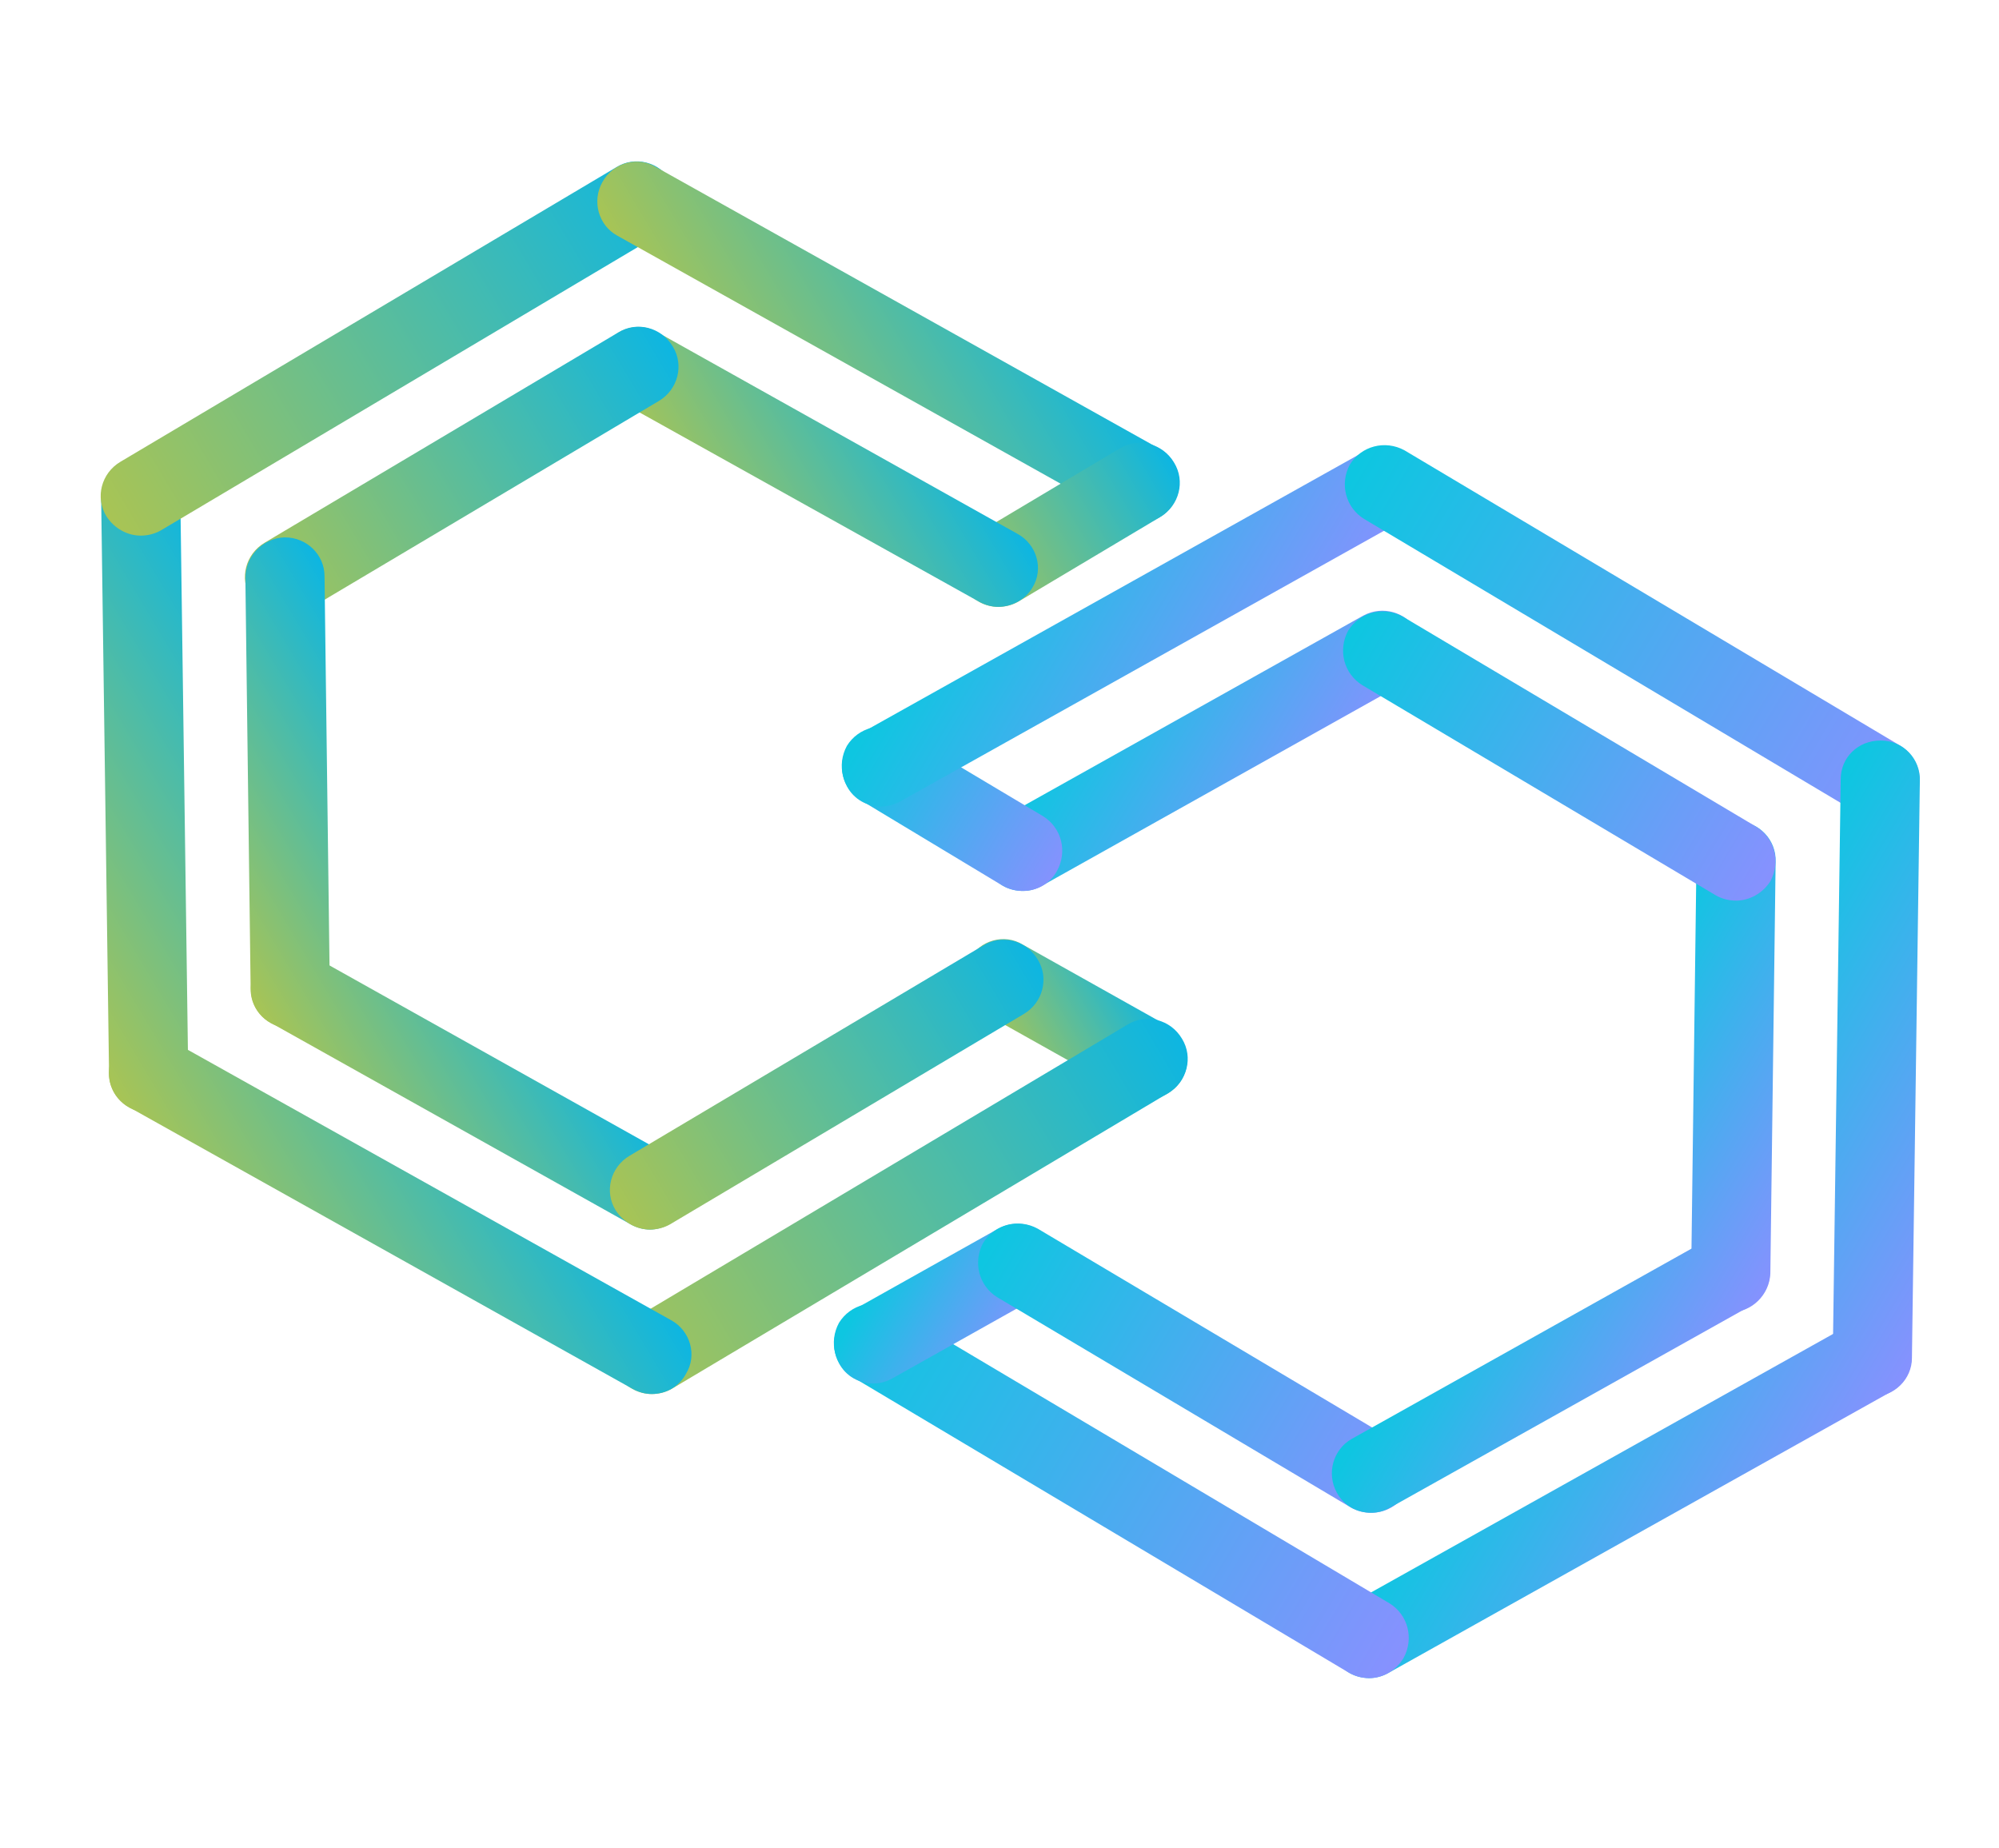 <?xml version="1.0" encoding="utf-8"?>
<!-- Generator: Adobe Illustrator 23.0.1, SVG Export Plug-In . SVG Version: 6.00 Build 0)  -->
<svg version="1.1" id="レイヤー_1" xmlns="http://www.w3.org/2000/svg" xmlns:xlink="http://www.w3.org/1999/xlink" x="0px"
	 y="0px" viewBox="0 0 227.3 210.1" style="enable-background:new 0 0 227.3 210.1;" xml:space="preserve">
<style type="text/css">
	.st0{fill:#F3C11D;}
	.st1{fill:#66C1B9;}
	.st2{fill:#3BAE36;}
	.st3{fill:#3CB7AD;}
	.st4{fill:#1CAE93;}
	.st5{fill:#307EB4;}
	.st6{fill:#086586;}
	.st7{fill:#175D9D;}
	.st8{fill:#123574;}
	.st9{fill:#D49913;}
	.st10{fill:#E85585;}
	.st11{fill:#E9543D;}
	.st12{fill:#C02E75;}
	.st13{fill:#C11920;}
	.st14{fill:#192547;}
	.st15{fill:#9D1E3C;}
	.st16{fill:#D37B0D;}
	.st17{fill:#CF3719;}
	.st18{fill:#D03819;}
	.st19{fill:#1F8D77;}
	.st20{fill:#1B5B30;}
	.st21{fill:#087058;}
	.st22{fill:#151F26;}
	.st23{fill:#004977;}
	.st24{fill:#F2A8A5;}
	.st25{fill:#ED8077;}
	.st26{fill:#DD321F;}
	.st27{fill:#DC1E15;}
	.st28{fill:#B31E23;}
	.st29{fill:#F29918;}
	.st30{fill:#E8471A;}
	.st31{fill:#E62B4F;}
	.st32{fill:#C01744;}
	.st33{fill:#2B7839;}
	.st34{fill:#1A3145;}
	.st35{fill:#003850;}
	.st36{fill:#1B2E5D;}
	.st37{fill:#141012;}
	.st38{fill:#CD1B1B;}
	.st39{fill:#3EB595;}
	.st40{opacity:0.61;fill:#3EB595;}
	.st41{fill:url(#SVGID_1_);}
	.st42{fill:url(#SVGID_2_);}
	.st43{fill:url(#SVGID_3_);}
	.st44{fill:none;stroke:#FF568F;stroke-width:2.476;stroke-linecap:round;stroke-linejoin:round;stroke-miterlimit:10;}
	.st45{fill:url(#SVGID_4_);}
	.st46{fill:url(#SVGID_5_);}
	.st47{fill:url(#SVGID_6_);}
	.st48{fill:url(#SVGID_7_);}
	.st49{fill:url(#SVGID_8_);}
	.st50{fill:url(#SVGID_9_);}
	.st51{fill:url(#SVGID_10_);}
	.st52{fill:url(#SVGID_11_);}
	.st53{fill:url(#SVGID_12_);}
	.st54{fill:url(#SVGID_13_);}
	.st55{fill:url(#SVGID_14_);}
	.st56{fill:url(#SVGID_15_);}
	.st57{fill:url(#SVGID_16_);}
	.st58{fill:url(#SVGID_17_);}
	.st59{fill:url(#SVGID_18_);}
	.st60{fill:url(#SVGID_19_);}
	.st61{fill:url(#SVGID_20_);}
	.st62{fill:url(#SVGID_21_);}
	.st63{fill:url(#SVGID_22_);}
	.st64{fill:url(#SVGID_23_);}
	.st65{fill:url(#SVGID_24_);}
	.st66{fill:url(#SVGID_25_);}
	.st67{fill:url(#SVGID_26_);}
	.st68{fill:url(#SVGID_27_);}
</style>
<g>
	<path class="st0" d="M-369.8,18.4c-1.6,0-3.2,0.6-4.3,1.8c-1.1,1.1-1.8,2.7-1.8,4.3c0,1.6,0.6,3.2,1.8,4.3c1.1,1.1,2.7,1.8,4.3,1.8
		c1.6,0,3.2-0.6,4.3-1.8c0.5-0.5,0.9-1.1,1.2-1.8c-0.4-0.8-0.6-1.6-0.6-2.5s0.2-1.8,0.6-2.5c-0.3-0.7-0.7-1.3-1.2-1.8
		C-366.6,19.1-368.2,18.4-369.8,18.4L-369.8,18.4z"/>
	<path class="st1" d="M-346.4,18.4h-12.4c-2.5,0-4.6,1.5-5.5,3.5c0.4,0.8,0.6,1.7,0.6,2.5c0,0.9-0.2,1.7-0.6,2.5
		c1,2.1,3.1,3.5,5.5,3.5h12.4c-2.3-1.1-3.9-3.4-3.9-6.1C-350.3,21.8-348.7,19.5-346.4,18.4L-346.4,18.4z"/>
	<path class="st2" d="M-364.3,22c-0.4,0.8-0.6,1.6-0.6,2.5s0.2,1.8,0.6,2.5c0.4-0.8,0.6-1.7,0.6-2.5
		C-363.7,23.6-363.9,22.8-364.3,22L-364.3,22z"/>
	<path class="st3" d="M-297.2,17.8h-46.4c-1,0-1.9,0.2-2.8,0.6h2.8c3.4,0,6.1,2.7,6.1,6.1c0,3.4-2.7,6.1-6.1,6.1h-2.8
		c0.8,0.4,1.8,0.6,2.8,0.6h46.4c-2.5-1.2-4.3-3.7-4.3-6.7S-299.7,19-297.2,17.8L-297.2,17.8z"/>
	<path class="st4" d="M-343.6,18.4h-2.8c-2.3,1.1-3.9,3.4-3.9,6.1c0,2.7,1.6,5,3.9,6.1h2.8c3.4,0,6.1-2.7,6.1-6.1
		C-337.5,21.1-340.2,18.4-343.6,18.4L-343.6,18.4z"/>
	<path class="st5" d="M-257,31.8h-37.8c-0.9-0.1-1.7-0.3-2.5-0.6h3.1c3.7,0,6.7-3,6.7-6.7s-3-6.7-6.7-6.7h-3.1
		c0.9-0.4,1.8-0.6,2.9-0.7C-280.5,18.3-267.2,23.1-257,31.8z"/>
	<path class="st6" d="M-294.1,17.8h-3.1c-2.5,1.2-4.3,3.7-4.3,6.7s1.8,5.5,4.3,6.7h3.1c3.7,0,6.7-3,6.7-6.7
		C-287.5,20.8-290.4,17.8-294.1,17.8L-294.1,17.8z"/>
	<path class="st1" d="M-407.1,33.1c-1.6,0-3.2,0.6-4.3,1.8s-1.8,2.7-1.8,4.3c0,1.6,0.6,3.2,1.8,4.3s2.7,1.8,4.3,1.8
		c1.6,0,3.2-0.6,4.3-1.8c0.8-0.8,1.3-1.7,1.6-2.8c-0.1-0.5-0.2-1-0.2-1.5c0-0.5,0.1-1,0.2-1.5c-0.3-1-0.8-2-1.6-2.8
		C-403.9,33.7-405.5,33.1-407.1,33.1L-407.1,33.1z"/>
	<path class="st3" d="M-370.9,33.1h-24.4c-2.8,0-5.2,1.9-5.9,4.5c0.1,0.5,0.2,1,0.2,1.5c0,0.5-0.1,1-0.2,1.5
		c0.7,2.6,3.1,4.5,5.9,4.5h24.4c3.4,0,6.1-2.7,6.1-6.1C-364.8,35.8-367.5,33.1-370.9,33.1L-370.9,33.1z"/>
	<path class="st4" d="M-401.2,37.6c-0.1,0.5-0.2,1-0.2,1.5c0,0.5,0.1,1,0.2,1.5c0.1-0.5,0.2-1,0.2-1.5
		C-401,38.6-401.1,38.1-401.2,37.6L-401.2,37.6z"/>
	<path class="st5" d="M-326.3,32.5H-350c-3.7,0-6.7,3-6.7,6.7c0,3.7,3,6.7,6.7,6.7h23.6c-2.5-1.2-4.3-3.7-4.3-6.7
		C-330.6,36.2-328.9,33.6-326.3,32.5L-326.3,32.5z"/>
	<path class="st7" d="M-244.9,46.5h-51.3c-0.2,0-0.4,0-0.6,0h-26.5c-1.1,0-2.1-0.2-3.1-0.7h3.1c3.7,0,6.7-3,6.7-6.7s-3-6.7-6.7-6.7
		h-3.1c0.9-0.4,2-0.7,3.1-0.7h28.6c0.2,0,0.4,0,0.6,0h37.2C-252.2,35.9-248,40.8-244.9,46.5z"/>
	<path class="st8" d="M-256.9,31.8h-37.2c-0.2,0-0.4,0-0.6,0L-256.9,31.8C-256.9,31.8-256.9,31.8-256.9,31.8z"/>
	<path class="st8" d="M-323.3,32.5h-3.1c-2.5,1.2-4.3,3.7-4.3,6.7c0,3,1.8,5.5,4.3,6.7h3.1c3.7,0,6.7-3,6.7-6.7
		C-316.6,35.5-319.6,32.5-323.3,32.5L-323.3,32.5z"/>
	<path class="st9" d="M-373.6,47.8h-2.7c-3.4,0-6.1,2.7-6.1,6.1s2.7,6.1,6.1,6.1h2.7c3.4,0,6.1-2.7,6.1-6.1S-370.2,47.8-373.6,47.8
		L-373.6,47.8z"/>
	<path class="st10" d="M-341.5,47.8h-17.2c-3.4,0-6.1,2.7-6.1,6.1s2.7,6.1,6.1,6.1h17.2c3.4,0,6.1-2.7,6.1-6.1
		S-338.2,47.8-341.5,47.8L-341.5,47.8z"/>
	<path class="st11" d="M-312.2,47.2h-11.1c-3.7,0-6.7,3-6.7,6.7c0,3.7,3,6.7,6.7,6.7h11.1c0.2,0,0.3,0,0.5,0
		c-3.4-0.3-6.2-3.1-6.2-6.7c0-3.5,2.7-6.4,6.2-6.7C-311.8,47.2-312,47.2-312.2,47.2L-312.2,47.2z"/>
	<path class="st12" d="M-299.2,47.2h-11.9c-0.2,0-0.3,0-0.5,0c3.4,0.3,6.2,3.1,6.2,6.7c0,3.5-2.7,6.4-6.2,6.7c0.2,0,0.3,0,0.5,0
		h11.9c-2.5-1.2-4.3-3.7-4.3-6.7C-303.5,50.9-301.8,48.3-299.2,47.2L-299.2,47.2z"/>
	<path class="st13" d="M-311.7,47.2c-3.4,0.3-6.2,3.1-6.2,6.7c0,3.5,2.7,6.4,6.2,6.7c3.4-0.3,6.2-3.1,6.2-6.7
		C-305.5,50.3-308.2,47.4-311.7,47.2L-311.7,47.2z"/>
	<path class="st12" d="M-239.8,61.2h-57c-0.9-0.1-1.7-0.3-2.5-0.6h3.1c3.7,0,6.7-3,6.7-6.7s-3-6.7-6.7-6.7h-3.1
		c0.8-0.4,1.6-0.6,2.5-0.6h51.9c1.7,3,3.1,6.3,4.3,9.8C-240.2,57.4-240,59.1-239.8,61.2z"/>
	<path class="st14" d="M-244.8,46.5h-51.9c0.2,0,0.4,0,0.6,0L-244.8,46.5C-244.8,46.5-244.8,46.5-244.8,46.5z"/>
	<path class="st15" d="M-296.2,47.2h-3.1c-2.5,1.2-4.3,3.7-4.3,6.7c0,3,1.8,5.5,4.3,6.7h3.1c3.7,0,6.7-3,6.7-6.7
		C-289.5,50.1-292.5,47.2-296.2,47.2L-296.2,47.2z"/>
	<path class="st0" d="M-389,62.4h-3.4c-3.4,0-6.1,2.7-6.1,6.1c0,3.4,2.7,6.1,6.1,6.1h3.4c2,0,3.9-1,5-2.6c-0.7-1-1.1-2.2-1.1-3.5
		c0-1.3,0.4-2.5,1.1-3.5C-385.2,63.5-387,62.4-389,62.4L-389,62.4z"/>
	<path class="st9" d="M-340.8,62.4h-38.4c-2,0-3.9,1-5,2.6c0.7,1,1.1,2.2,1.1,3.5c0,1.3-0.4,2.5-1.1,3.5c1.1,1.6,2.9,2.6,5,2.6h38.4
		c-1.9-1.3-3.2-3.5-3.2-6.1C-344,66-342.7,63.8-340.8,62.4L-340.8,62.4z"/>
	<path class="st16" d="M-384.1,65c-0.7,1-1.1,2.2-1.1,3.5c0,1.3,0.4,2.5,1.1,3.5c0.7-1,1.1-2.2,1.1-3.5C-383,67.2-383.4,66-384.1,65
		L-384.1,65z"/>
	<path class="st11" d="M-239.5,75.8h-21c-0.2,0-0.4,0-0.6,0h-75.6c-1.5,0-3-0.5-4.1-1.3h4.1c3.4,0,6.1-2.7,6.1-6.1
		c0-3.4-2.7-6.1-6.1-6.1h-4.1c1.2-0.8,2.6-1.3,4.1-1.3h39.8c0.2,0,0.4,0,0.6,0h56.4C-239.4,65.5-239.3,71.3-239.5,75.8z"/>
	<path class="st13" d="M-239.8,61.2C-239.8,61.2-239.8,61.2-239.8,61.2l-56.4,0c-0.2,0-0.4,0-0.6,0H-239.8z"/>
	<path class="st17" d="M-336.6,62.4h-4.1c-1.9,1.3-3.2,3.5-3.2,6.1c0,2.5,1.3,4.7,3.2,6.1h4.1c3.4,0,6.1-2.7,6.1-6.1
		C-330.5,65.2-333.3,62.4-336.6,62.4L-336.6,62.4z"/>
	<path class="st10" d="M-364.1,76.5h-5.7c-3.7,0-6.7,3-6.7,6.7c0,3.7,3,6.7,6.7,6.7h5.7l0,0c-3.7,0-6.7-3-6.7-6.7
		C-370.8,79.5-367.8,76.5-364.1,76.5L-364.1,76.5z"/>
	<path class="st9" d="M-345.3,76.5h-18.8l0,0c3.7,0,6.7,3,6.7,6.7c0,3.7-3,6.7-6.7,6.7h18.8l0,0c-3.7,0-6.7-3-6.7-6.7
		C-352,79.5-349,76.5-345.3,76.5L-345.3,76.5z"/>
	<path class="st18" d="M-364.1,76.5L-364.1,76.5c-3.7,0-6.7,3-6.7,6.7c0,3.7,3,6.7,6.7,6.7l0,0c3.7,0,6.7-3,6.7-6.7
		C-357.5,79.5-360.5,76.5-364.1,76.5L-364.1,76.5z"/>
	<path class="st19" d="M-302.2,76.5h-43.2l0,0c3.7,0,6.7,3,6.7,6.7c0,3.7-3,6.7-6.7,6.7h43.2l0,0c-3.7,0-6.7-3-6.7-6.7
		C-308.8,79.5-305.9,76.5-302.2,76.5L-302.2,76.5z"/>
	<path class="st20" d="M-345.3,76.5L-345.3,76.5c-3.7,0-6.7,3-6.7,6.7c0,3.7,3,6.7,6.7,6.7l0,0c3.7,0,6.7-3,6.7-6.7
		C-338.7,79.5-341.6,76.5-345.3,76.5L-345.3,76.5z"/>
	<path class="st3" d="M-263.5,76.5h-38.7l0,0c3.7,0,6.7,3,6.7,6.7c0,3.7-3,6.7-6.7,6.7h38.7c-2.5-1.2-4.3-3.7-4.3-6.7
		C-267.8,80.2-266,77.7-263.5,76.5L-263.5,76.5z"/>
	<path class="st21" d="M-302.2,76.5L-302.2,76.5c-3.7,0-6.7,3-6.7,6.7c0,3.7,3,6.7,6.7,6.7l0,0c3.7,0,6.7-3,6.7-6.7
		C-295.5,79.5-298.5,76.5-302.2,76.5L-302.2,76.5z"/>
	<path class="st7" d="M-236.1,90.5H-261c-0.9-0.1-1.7-0.3-2.5-0.6h3.1c3.7,0,6.7-3,6.7-6.7c0-3.7-3-6.7-6.7-6.7h-3.1
		c0.8-0.4,1.6-0.6,2.5-0.6h21.6c-0.1,2.6-0.2,4.8-0.4,6.1C-240,83.8-238.4,87-236.1,90.5z"/>
	<path class="st22" d="M-239.5,75.8C-239.5,75.8-239.5,75.8-239.5,75.8l-21.6,0c0.2,0,0.4,0,0.6,0H-239.5z"/>
	<path class="st23" d="M-260.4,76.5h-3.1c-2.5,1.2-4.3,3.7-4.3,6.7c0,3,1.8,5.5,4.3,6.7h3.1c3.7,0,6.7-3,6.7-6.7
		C-253.7,79.5-256.7,76.5-260.4,76.5L-260.4,76.5z"/>
	<path class="st24" d="M-400.6,91.8c-1.6,0-3.2,0.6-4.3,1.8c-1.1,1.1-1.8,2.7-1.8,4.3c0,1.6,0.6,3.2,1.8,4.3
		c1.1,1.1,2.7,1.8,4.3,1.8c1.6,0,3.2-0.6,4.3-1.8c1.1-1.1,1.8-2.7,1.8-4.3c0-1.6-0.6-3.2-1.8-4.3C-397.4,92.4-399,91.8-400.6,91.8
		L-400.6,91.8z"/>
	<path class="st25" d="M-370.9,91.8h-10c-3.4,0-6.1,2.7-6.1,6.1c0,3.4,2.7,6.1,6.1,6.1h10c3.4,0,6.1-2.7,6.1-6.1
		C-364.8,94.5-367.5,91.8-370.9,91.8L-370.9,91.8z"/>
	<path class="st11" d="M-341.9,91.8h-12.8c-3.4,0-6.1,2.7-6.1,6.1c0,3.4,2.7,6.1,6.1,6.1h12.8c-2.3-1.1-3.9-3.4-3.9-6.1
		C-345.8,95.2-344.2,92.8-341.9,91.8L-341.9,91.8z"/>
	<path class="st26" d="M-302,91.2h-37.1c-1,0-1.9,0.2-2.8,0.6h2.8c3.4,0,6.1,2.7,6.1,6.1c0,3.4-2.7,6.1-6.1,6.1h-2.8
		c0.8,0.4,1.8,0.6,2.8,0.6h37.1c-2.5-1.2-4.3-3.7-4.3-6.7C-306.3,94.9-304.5,92.3-302,91.2L-302,91.2z"/>
	<path class="st27" d="M-339.1,91.8h-2.8c-2.3,1.1-3.9,3.4-3.9,6.1c0,2.7,1.6,5,3.9,6.1h2.8c3.4,0,6.1-2.7,6.1-6.1
		C-333.1,94.5-335.8,91.8-339.1,91.8L-339.1,91.8z"/>
	<path class="st12" d="M-224.7,105.2h-27.2c-0.2,0-0.4,0-0.6,0h-46.4c-1.1,0-2.1-0.2-3.1-0.7h3.1c3.7,0,6.7-3,6.7-6.7
		s-3-6.7-6.7-6.7h-3.1c0.9-0.4,2-0.7,3.1-0.7h37.9c0.2,0,0.4,0,0.6,0h24.3c3.6,5.5,8.6,11.5,10.1,13.3
		C-225.7,104.2-225.2,104.7-224.7,105.2z"/>
	<path class="st14" d="M-236.1,90.5h-24.3c-0.2,0-0.4,0-0.6,0L-236.1,90.5C-236.1,90.5-236.1,90.5-236.1,90.5z"/>
	<path class="st28" d="M-298.9,91.2h-3.1c-2.5,1.2-4.3,3.7-4.3,6.7c0,3,1.8,5.5,4.3,6.7h3.1c3.7,0,6.7-3,6.7-6.7
		C-292.2,94.2-295.2,91.2-298.9,91.2L-298.9,91.2z"/>
	<path class="st9" d="M-384,106.5h-1.6c-3.4,0-6.1,2.7-6.1,6.1c0,3.4,2.7,6.1,6.1,6.1h1.6c3.4,0,6.1-2.7,6.1-6.1
		C-377.9,109.2-380.6,106.5-384,106.5L-384,106.5z"/>
	<path class="st0" d="M-357.5,106.5h-10.9c-3.4,0-6.1,2.7-6.1,6.1c0,3.4,2.7,6.1,6.1,6.1h10.9c-2.3-1.1-3.9-3.4-3.9-6.1
		S-359.8,107.5-357.5,106.5L-357.5,106.5z"/>
	<path class="st0" d="M-319,105.8h-35.7c-1,0-1.9,0.2-2.8,0.6h2.8c3.4,0,6.1,2.7,6.1,6.1c0,3.4-2.7,6.1-6.1,6.1h-2.8
		c0.8,0.4,1.8,0.6,2.8,0.6h35.7l0,0c-3.7,0-6.7-3-6.7-6.7S-322.7,105.8-319,105.8L-319,105.8z"/>
	<path class="st29" d="M-354.7,106.5h-2.8c-2.3,1.1-3.9,3.4-3.9,6.1s1.6,5,3.9,6.1h2.8c3.4,0,6.1-2.7,6.1-6.1
		C-348.7,109.2-351.4,106.5-354.7,106.5L-354.7,106.5z"/>
	<path class="st10" d="M-255,105.8H-319l0,0c3.7,0,6.7,3,6.7,6.7s-3,6.7-6.7,6.7h64.1c-2.5-1.2-4.3-3.7-4.3-6.7
		C-259.2,109.6-257.5,107-255,105.8L-255,105.8z"/>
	<path class="st30" d="M-319,105.8L-319,105.8c-3.7,0-6.7,3-6.7,6.7s3,6.7,6.7,6.7l0,0c3.7,0,6.7-3,6.7-6.7S-315.3,105.8-319,105.8
		L-319,105.8z"/>
	<path class="st31" d="M-228.1,115.5c-1.7,0.6-4.3,0.9-4.1,3.3c0,0.3,0.1,0.7,0.2,1h-20.5c-0.9-0.1-1.7-0.3-2.5-0.6h3.1
		c3.7,0,6.7-3,6.7-6.7c0-3.7-3-6.7-6.7-6.7h-3.1c0.8-0.4,1.6-0.6,2.5-0.6h27.8C-221.8,108-217.8,111.7-228.1,115.5z"/>
	<path class="st32" d="M-224.7,105.2h-27.8c0.2,0,0.4,0,0.6,0L-224.7,105.2C-224.7,105.2-224.7,105.2-224.7,105.2z"/>
	<path class="st31" d="M-251.9,105.8h-3.1c-2.5,1.2-4.3,3.7-4.3,6.7c0,3,1.8,5.5,4.3,6.7h3.1c3.7,0,6.7-3,6.7-6.7
		S-248.2,105.8-251.9,105.8L-251.9,105.8z"/>
	<path class="st0" d="M-339.1,121.1h-3.6c-3.4,0-6.1,2.7-6.1,6.1c0,3.4,2.7,6.1,6.1,6.1h3.6c3.4,0,6.1-2.7,6.1-6.1
		C-333.1,123.8-335.8,121.1-339.1,121.1L-339.1,121.1z"/>
	<path class="st9" d="M-306.5,121.1h-14c-3.4,0-6.1,2.7-6.1,6.1c0,3.4,2.7,6.1,6.1,6.1h14c-2.3-1.1-3.9-3.4-3.9-6.1
		C-310.4,124.5-308.8,122.2-306.5,121.1L-306.5,121.1z"/>
	<path class="st3" d="M-280.7,120.5h-23c-1,0-1.9,0.2-2.8,0.6h2.8c3.4,0,6.1,2.7,6.1,6.1c0,3.4-2.7,6.1-6.1,6.1h-2.8
		c0.8,0.4,1.8,0.6,2.8,0.6h23c-2.5-1.2-4.3-3.7-4.3-6.7S-283.2,121.7-280.7,120.5L-280.7,120.5z"/>
	<path class="st33" d="M-303.7,121.1h-2.8c-2.3,1.1-3.9,3.4-3.9,6.1c0,2.7,1.6,5,3.9,6.1h2.8c3.4,0,6.1-2.7,6.1-6.1
		C-297.6,123.8-300.3,121.1-303.7,121.1L-303.7,121.1z"/>
	<path class="st19" d="M-232.3,130.9c0.7,0.8,1.4,1.6,2,2.5c0.3,0.5,0.4,0.8,0.5,1.2h-19.7c-0.2,0-0.4,0-0.6,0h-27.5
		c-1.1,0-2.1-0.2-3.1-0.7h3.1c3.7,0,6.7-3,6.7-6.7c0-3.7-3-6.7-6.7-6.7h-3.1c0.9-0.4,2-0.7,3.1-0.7h25.1c0.2,0,0.4,0,0.6,0h19.9
		c0.4,1.5,1.4,3,2.3,4c0.4,0.5,1.1,1,1.3,1.7c0.5,1.7-2.2,2.8-3.3,3.4C-232.8,129.7-233.1,129.8-232.3,130.9z"/>
	<path class="st34" d="M-232,119.8C-232,119.9-232,119.9-232,119.8l-19.9,0c-0.2,0-0.4,0-0.6,0H-232z"/>
	<path class="st21" d="M-277.6,120.5h-3.1c-2.5,1.2-4.3,3.7-4.3,6.7s1.8,5.5,4.3,6.7h3.1c3.7,0,6.7-3,6.7-6.7
		C-270.9,123.5-273.9,120.5-277.6,120.5L-277.6,120.5z"/>
	<path class="st19" d="M-362.8,135.8h-3.1c-3.4,0-6.1,2.7-6.1,6.1c0,3.4,2.7,6.1,6.1,6.1h3.1c3.4,0,6.1-2.7,6.1-6.1
		C-356.7,138.5-359.4,135.8-362.8,135.8L-362.8,135.8z"/>
	<path class="st3" d="M-327.1,135.8h-15.6c-3.4,0-6.1,2.7-6.1,6.1c0,3.4,2.7,6.1,6.1,6.1h15.6c-2.3-1.1-3.9-3.4-3.9-6.1
		C-331,139.2-329.4,136.8-327.1,135.8L-327.1,135.8z"/>
	<path class="st5" d="M-285.5,135.2h-38.8c-1,0-1.9,0.2-2.8,0.6h3.1c3.4,0,6.1,2.7,6.1,6.1c0,3.4-2.7,6.1-6.1,6.1h-3.1
		c0.8,0.4,1.8,0.6,2.8,0.6h38.8c3.7,0,6.7-3,6.7-6.7C-278.8,138.2-281.8,135.2-285.5,135.2L-285.5,135.2z"/>
	<path class="st6" d="M-324,135.8h-3.1c-2.3,1.1-3.9,3.4-3.9,6.1c0,2.7,1.6,5,3.9,6.1h3.1c3.4,0,6.1-2.7,6.1-6.1
		C-317.9,138.5-320.6,135.8-324,135.8L-324,135.8z"/>
	<path class="st7" d="M-252.6,135.2h-18.2c-3.7,0-6.7,3-6.7,6.7c0,3.7,3,6.7,6.7,6.7h18.2c-2.5-1.2-4.3-3.7-4.3-6.7
		C-256.9,138.9-255.1,136.3-252.6,135.2L-252.6,135.2z"/>
	<path class="st7" d="M-229.8,134.5c0.1,1.2-1.2,1.8-2.2,2.8c-1.5,1.5-2.6,3.4-2.4,5.5c0.1,2.2,1.5,4.3,2.3,6.4h-18
		c-0.9-0.1-1.7-0.3-2.5-0.6h3.1c3.7,0,6.7-3,6.7-6.7c0-3.7-3-6.7-6.7-6.7h-3.1c0.8-0.4,1.6-0.6,2.5-0.6H-229.8z"/>
	<path class="st35" d="M-229.8,134.5C-229.8,134.5-229.8,134.5-229.8,134.5l-20.3,0c0.2,0,0.4,0,0.6,0H-229.8z"/>
	<path class="st36" d="M-249.5,135.2h-3.1c-2.5,1.2-4.3,3.7-4.3,6.7c0,3,1.8,5.5,4.3,6.7h3.1c3.7,0,6.7-3,6.7-6.7
		C-242.9,138.2-245.8,135.2-249.5,135.2L-249.5,135.2z"/>
	<path class="st0" d="M-361.6,150.5h-17.6c-3.4,0-6.1,2.7-6.1,6.1s2.7,6.1,6.1,6.1h17.6c3.4,0,6.1-2.7,6.1-6.1
		S-358.2,150.5-361.6,150.5L-361.6,150.5z"/>
	<path class="st9" d="M-339.7,150.5h-7.3c-3.4,0-6.1,2.7-6.1,6.1s2.7,6.1,6.1,6.1h7.3c-2.3-1.1-3.9-3.4-3.9-6.1
		C-343.6,153.8-342,151.5-339.7,150.5L-339.7,150.5z"/>
	<path class="st11" d="M-297.2,149.9h-39.7c-1,0-1.9,0.2-2.8,0.6h2.8c3.4,0,6.1,2.7,6.1,6.1s-2.7,6.1-6.1,6.1h-2.8
		c0.8,0.4,1.8,0.6,2.8,0.6h39.7c-2.5-1.2-4.3-3.7-4.3-6.7S-299.7,151-297.2,149.9L-297.2,149.9z"/>
	<path class="st17" d="M-336.9,150.5h-2.8c-2.3,1.1-3.9,3.4-3.9,6.1c0,2.7,1.6,5,3.9,6.1h2.8c3.4,0,6.1-2.7,6.1-6.1
		S-333.5,150.5-336.9,150.5L-336.9,150.5z"/>
	<path class="st26" d="M-234.4,156.9c-6.3,5.4-12.6,3.6-20.1,4.5c-2.5,0.3-4.8,1.1-7.1,2.4h-33.1c-0.9-0.1-1.7-0.3-2.5-0.6h3.1
		c3.7,0,6.7-3,6.7-6.7c0-3.7-3-6.7-6.7-6.7h-3.1c0.9-0.4,2-0.7,3.1-0.7h44c0.2,0,0.4,0,0.6,0h17.4
		C-231.2,151.6-231,154.1-234.4,156.9z"/>
	<path class="st37" d="M-232.1,149.2h-17.4c-0.2,0-0.4,0-0.6,0L-232.1,149.2C-232.1,149.2-232.1,149.2-232.1,149.2z"/>
	<path class="st38" d="M-294.1,149.9h-3.1c-2.5,1.2-4.3,3.7-4.3,6.7s1.8,5.5,4.3,6.7h3.1c3.7,0,6.7-3,6.7-6.7
		C-287.4,152.8-290.4,149.9-294.1,149.9L-294.1,149.9z"/>
	<path class="st39" d="M-385.6,165.1h-6.9c-3.4,0-6.1,2.7-6.1,6.1c0,3.4,2.7,6.1,6.1,6.1h6.9c3.4,0,6.1-2.7,6.1-6.1
		C-379.5,167.9-382.2,165.1-385.6,165.1L-385.6,165.1z"/>
	<path class="st19" d="M-359,165.1h-9.4c-3.4,0-6.1,2.7-6.1,6.1c0,3.4,2.7,6.1,6.1,6.1h9.4c3.4,0,6.1-2.7,6.1-6.1
		C-353,167.9-355.7,165.1-359,165.1L-359,165.1z"/>
	<path class="st5" d="M-328.7,164.5H-344c-3.7,0-6.7,3-6.7,6.7c0,3.7,3,6.7,6.7,6.7h15.3c-2.5-1.2-4.3-3.7-4.3-6.7
		S-331.3,165.7-328.7,164.5L-328.7,164.5z"/>
	<path class="st7" d="M-261.6,163.9c-5.3,3-9.8,8.5-13.5,14.6H-299c-0.2,0-0.4,0-0.6,0h-26.1c-1.1,0-2.1-0.2-3.1-0.7h3.1
		c3.7,0,6.7-3,6.7-6.7c0-3.7-3-6.7-6.7-6.7h-3.1c0.9-0.4,2-0.7,3.1-0.7h31c0.2,0,0.4,0,0.6,0H-261.6z"/>
	<path class="st37" d="M-261.6,163.9C-261.6,163.9-261.6,163.9-261.6,163.9l-32.5,0c-0.2,0-0.4,0-0.6,0H-261.6z"/>
	<path class="st8" d="M-325.7,164.5h-3.1c-2.5,1.2-4.3,3.7-4.3,6.7s1.8,5.5,4.3,6.7h3.1c3.7,0,6.7-3,6.7-6.7
		C-319,167.5-322,164.5-325.7,164.5L-325.7,164.5z"/>
	<path class="st0" d="M-377.1,179.2h-5.7c-3.7,0-6.7,3-6.7,6.7c0,3.7,3,6.7,6.7,6.7h5.7l0,0c-3.7,0-6.7-3-6.7-6.7
		C-383.8,182.2-380.8,179.2-377.1,179.2L-377.1,179.2z"/>
	<path class="st9" d="M-359,179.2h-18.1l0,0c3.7,0,6.7,3,6.7,6.7c0,3.7-3,6.7-6.7,6.7h18.1l0,0c-3.7,0-6.7-3-6.7-6.7
		C-365.7,182.2-362.7,179.2-359,179.2L-359,179.2z"/>
	<path class="st16" d="M-377.1,179.2L-377.1,179.2c-3.7,0-6.7,3-6.7,6.7c0,3.7,3,6.7,6.7,6.7l0,0c3.7,0,6.7-3,6.7-6.7
		C-370.4,182.2-373.4,179.2-377.1,179.2L-377.1,179.2z"/>
	<path class="st10" d="M-302,179.2h-57l0,0c3.7,0,6.7,3,6.7,6.7c0,3.7-3,6.7-6.7,6.7h57c-2.5-1.2-4.3-3.7-4.3-6.7
		C-306.3,182.9-304.6,180.4-302,179.2L-302,179.2z"/>
	<path class="st18" d="M-359,179.2L-359,179.2c-3.7,0-6.7,3-6.7,6.7c0,3.7,3,6.7,6.7,6.7l0,0c3.7,0,6.7-3,6.7-6.7
		C-352.3,182.2-355.3,179.2-359,179.2L-359,179.2z"/>
	<path class="st12" d="M-275.1,178.6c-2.8,4.7-5.2,9.8-7.1,14.5h-18.5c-0.5-0.1-0.9-0.3-1.3-0.5h3.1c3.7,0,6.7-3,6.7-6.7
		c0-3.7-3-6.7-6.7-6.7h-3.1c0.8-0.3,1.6-0.6,2.5-0.6H-275.1z"/>
	<path class="st14" d="M-275.1,178.5C-275.1,178.5-275.1,178.5-275.1,178.5l-24.5,0c0.2,0,0.4,0,0.6,0H-275.1z"/>
	<path class="st32" d="M-298.9,179.2h-3.1c-2.5,1.2-4.3,3.7-4.3,6.7c0,3,1.8,5.5,4.3,6.7h3.1c3.7,0,6.7-3,6.7-6.7
		C-292.2,182.2-295.2,179.2-298.9,179.2L-298.9,179.2z"/>
	<path class="st40" d="M-409.9,165.1c-1.6,0-3.2,0.6-4.3,1.8s-1.8,2.7-1.8,4.3c0,1.6,0.6,3.2,1.8,4.3c1.1,1.1,2.7,1.8,4.3,1.8
		c1.6,0,3.2-0.6,4.3-1.8c1.1-1.1,1.8-2.7,1.8-4.3c0-1.6-0.6-3.2-1.8-4.3C-406.7,165.8-408.3,165.1-409.9,165.1L-409.9,165.1z"/>
</g>
<g>
	<g>
		<linearGradient id="SVGID_1_" gradientUnits="userSpaceOnUse" x1="-220.709" y1="-185.037" x2="-131.195" y2="-185.037">
			<stop  offset="0" style="stop-color:#A9C454"/>
			<stop  offset="1" style="stop-color:#0EB6E1"/>
		</linearGradient>
		<path class="st41" d="M-213.8-113.2c-1.8,0-3.5-0.7-4.9-2c-2.7-2.7-2.8-7.1-0.1-9.8c0.5-0.5,46.9-48,62.6-63.3
			c5-4.9,11-13.1,11-23.7c0-17-13.8-30.8-30.8-30.8c-17,0-30.8,13.8-30.8,30.8c0,3.8-3.1,7-7,7c-3.8,0-7-3.1-7-7
			c0-24.7,20.1-44.8,44.8-44.8c24.7,0,44.8,20.1,44.8,44.8c0,12.2-5.3,23.9-15.2,33.6c-15.6,15.3-61.9,62.7-62.3,63.1
			C-210.1-113.9-211.9-113.2-213.8-113.2z"/>
	</g>
	<g>
		<linearGradient id="SVGID_2_" gradientUnits="userSpaceOnUse" x1="-240.428" y1="-185.037" x2="-111.477" y2="-185.037">
			<stop  offset="0" style="stop-color:#8990FF"/>
			<stop  offset="1" style="stop-color:#0EC6E1"/>
		</linearGradient>
		<path class="st42" d="M-213.8-93.5c-7.1,0-13.7-2.7-18.7-7.7c-5.1-5-7.9-11.7-7.9-18.8c0-7.1,2.7-13.8,7.7-18.9l62.5-63.2
			c0.5-0.5,1-1,1.6-1.5c2.5-2.1,3.9-5.2,3.9-8.4c0-6.1-5-11.1-11.1-11.1c-6.1,0-11.1,5-11.1,11.1c0,14.7-12,26.7-26.7,26.7
			s-26.7-12-26.7-26.7c0-35.6,28.9-64.5,64.5-64.5c35.6,0,64.5,28.9,64.5,64.5c0,18.4-7.9,36-21.7,48.2l-61.6,62.4
			C-199.8-96.3-206.6-93.5-213.8-93.5z M-176-237.1c13.8,0,25,11.2,25,25c0,7.3-3.2,14.2-8.7,19c-0.3,0.2-0.5,0.5-0.7,0.7
			l-62.5,63.2c-2.4,2.4-3.7,5.6-3.7,9c0,3.4,1.4,6.6,3.8,9c4.9,4.8,13.3,4.7,18-0.1l62-62.7c11.1-9.9,17.3-23.7,17.3-38.1
			c0-27.9-22.7-50.6-50.6-50.6c-27.9,0-50.6,22.7-50.6,50.6c0,7,5.7,12.8,12.8,12.8c7,0,12.8-5.7,12.8-12.8
			C-201-225.9-189.8-237.1-176-237.1z"/>
	</g>
	<g>
		<linearGradient id="SVGID_3_" gradientUnits="userSpaceOnUse" x1="-296.306" y1="-185.037" x2="-206.791" y2="-185.037">
			<stop  offset="0" style="stop-color:#FF3533"/>
			<stop  offset="1" style="stop-color:#FF9833"/>
		</linearGradient>
		<path class="st43" d="M-213.8-113.2c-1.8,0-3.6-0.7-5-2.1c-0.5-0.5-47.3-48.4-62.3-63.1c-10-9.7-15.2-21.4-15.2-33.6
			c0-24.7,20.1-44.8,44.8-44.8c24.7,0,44.8,20.1,44.8,44.8c0,3.8-3.1,7-7,7c-3.8,0-7-3.1-7-7c0-17-13.8-30.8-30.8-30.8
			c-17,0-30.8,13.8-30.8,30.8c0,10.6,6,18.7,11,23.7c15.1,14.8,62.1,62.9,62.6,63.3c2.7,2.7,2.6,7.2-0.1,9.8
			C-210.2-113.9-212-113.2-213.8-113.2z"/>
	</g>
	<path class="st44" d="M-213.7-100.5c-5.1,0-10.2-2-14-5.9l-62-62.7c-12.3-10.9-19.3-26.5-19.3-43c0-31.7,25.8-57.5,57.5-57.5
		c31.7,0,57.5,25.8,57.5,57.5c0,10.9-8.8,19.7-19.7,19.7c-10.9,0-19.7-8.8-19.7-19.7c0-10-8.1-18.1-18.1-18.1
		c-10,0-18.1,8.1-18.1,18.1c0,5.3,2.3,10.3,6.3,13.7c0.4,0.3,0.8,0.7,1.2,1.1l62.5,63.2c7.7,7.7,7.6,20.2-0.2,27.9
		C-203.7-102.4-208.7-100.5-213.7-100.5z"/>
</g>
<g>
	<g>
		<g>
			
				<linearGradient id="SVGID_4_" gradientUnits="userSpaceOnUse" x1="533.407" y1="-190.157" x2="551.802" y2="-190.157" gradientTransform="matrix(0.859 -0.511 0.511 0.859 -246.714 556.833)">
				<stop  offset="0" style="stop-color:#A9C454"/>
				<stop  offset="1" style="stop-color:#0EB6E1"/>
			</linearGradient>
			<path class="st45" d="M130.5,125c-0.7,0-1.5-0.2-2.2-0.6l-16.4-9.2c-2.2-1.2-2.9-4-1.7-6.1c1.2-2.2,4-3,6.1-1.7l16.4,9.2
				c2.2,1.2,2.9,4,1.7,6.1C133.6,124.1,132,125,130.5,125z"/>
		</g>
		<g>
			
				<linearGradient id="SVGID_5_" gradientUnits="userSpaceOnUse" x1="477.207" y1="-182.026" x2="551.804" y2="-182.026" gradientTransform="matrix(0.859 -0.511 0.511 0.859 -246.714 556.833)">
				<stop  offset="0" style="stop-color:#A9C454"/>
				<stop  offset="1" style="stop-color:#0EB6E1"/>
			</linearGradient>
			<path class="st46" d="M74.1,158.5c-1.5,0-3-0.8-3.9-2.2c-1.3-2.1-0.6-4.9,1.6-6.2l56.4-33.6c2.1-1.3,4.9-0.6,6.2,1.6
				c1.3,2.1,0.6,4.9-1.6,6.2l-56.4,33.6C75.7,158.3,74.9,158.5,74.1,158.5z"/>
		</g>
		<g>
			
				<linearGradient id="SVGID_6_" gradientUnits="userSpaceOnUse" x1="444.414" y1="-210.423" x2="486.219" y2="-210.423" gradientTransform="matrix(0.859 -0.511 0.511 0.859 -246.714 556.833)">
				<stop  offset="0" style="stop-color:#A9C454"/>
				<stop  offset="1" style="stop-color:#0EB6E1"/>
			</linearGradient>
			<path class="st47" d="M74.1,158.5c-0.7,0-1.5-0.2-2.2-0.6l-57.2-32c-2.2-1.2-3-4-1.7-6.1c1.2-2.2,4-3,6.1-1.7l57.2,32
				c2.2,1.2,3,4,1.7,6.1C77.2,157.7,75.7,158.5,74.1,158.5z"/>
		</g>
		<g>
			
				<linearGradient id="SVGID_7_" gradientUnits="userSpaceOnUse" x1="444.414" y1="-267.218" x2="486.213" y2="-267.218" gradientTransform="matrix(0.859 -0.511 0.511 0.859 -246.714 556.833)">
				<stop  offset="0" style="stop-color:#A9C454"/>
				<stop  offset="1" style="stop-color:#0EB6E1"/>
			</linearGradient>
			<path class="st48" d="M16.9,126.5c-2.5,0-4.5-2-4.5-4.4l-0.9-65.6c0-2.5,2-4.5,4.4-4.6c0,0,0,0,0.1,0c2.5,0,4.5,2,4.5,4.4
				l0.9,65.6C21.4,124.4,19.4,126.5,16.9,126.5C16.9,126.5,16.9,126.5,16.9,126.5z"/>
		</g>
		<g>
			
				<linearGradient id="SVGID_8_" gradientUnits="userSpaceOnUse" x1="477.202" y1="-295.619" x2="551.798" y2="-295.619" gradientTransform="matrix(0.859 -0.511 0.511 0.859 -246.714 556.833)">
				<stop  offset="0" style="stop-color:#A9C454"/>
				<stop  offset="1" style="stop-color:#0EB6E1"/>
			</linearGradient>
			<path class="st49" d="M16,60.9c-1.5,0-3-0.8-3.9-2.2c-1.3-2.1-0.6-4.9,1.6-6.2L70.1,19c2.1-1.3,4.9-0.6,6.2,1.6
				c1.3,2.1,0.6,4.9-1.6,6.2L18.3,60.3C17.6,60.7,16.8,60.9,16,60.9z"/>
		</g>
		<g>
			
				<linearGradient id="SVGID_9_" gradientUnits="userSpaceOnUse" x1="542.787" y1="-267.224" x2="584.592" y2="-267.224" gradientTransform="matrix(0.859 -0.511 0.511 0.859 -246.714 556.833)">
				<stop  offset="0" style="stop-color:#A9C454"/>
				<stop  offset="1" style="stop-color:#0EB6E1"/>
			</linearGradient>
			<path class="st50" d="M129.6,59.4c-0.7,0-1.5-0.2-2.2-0.6l-57.2-32c-2.2-1.2-2.9-4-1.7-6.1c1.2-2.2,4-3,6.1-1.7l57.2,32
				c2.2,1.2,2.9,4,1.7,6.1C132.7,58.6,131.2,59.4,129.6,59.4z"/>
		</g>
		<g>
			
				<linearGradient id="SVGID_10_" gradientUnits="userSpaceOnUse" x1="556.813" y1="-238.826" x2="584.594" y2="-238.826" gradientTransform="matrix(0.859 -0.511 0.511 0.859 -246.714 556.833)">
				<stop  offset="0" style="stop-color:#A9C454"/>
				<stop  offset="1" style="stop-color:#0EB6E1"/>
			</linearGradient>
			<path class="st51" d="M113.5,69c-1.5,0-3-0.8-3.9-2.2c-1.3-2.1-0.6-4.9,1.6-6.2l16.1-9.6c2.1-1.3,4.9-0.6,6.2,1.6
				c1.3,2.1,0.6,4.9-1.6,6.2l-16.1,9.6C115.1,68.8,114.3,69,113.5,69z"/>
		</g>
		<g>
			
				<linearGradient id="SVGID_11_" gradientUnits="userSpaceOnUse" x1="533.402" y1="-259.098" x2="565.825" y2="-259.098" gradientTransform="matrix(0.859 -0.511 0.511 0.859 -246.714 556.833)">
				<stop  offset="0" style="stop-color:#A9C454"/>
				<stop  offset="1" style="stop-color:#0EB6E1"/>
			</linearGradient>
			<path class="st52" d="M113.5,69c-0.7,0-1.5-0.2-2.2-0.6L70.4,45.6c-2.2-1.2-2.9-4-1.7-6.1c1.2-2.2,4-3,6.1-1.7l40.9,22.9
				c2.2,1.2,3,4,1.7,6.1C116.6,68.2,115,69,113.5,69z"/>
		</g>
		<g>
			
				<linearGradient id="SVGID_12_" gradientUnits="userSpaceOnUse" x1="486.587" y1="-279.365" x2="542.414" y2="-279.365" gradientTransform="matrix(0.859 -0.511 0.511 0.859 -246.714 556.833)">
				<stop  offset="0" style="stop-color:#A9C454"/>
				<stop  offset="1" style="stop-color:#0EB6E1"/>
			</linearGradient>
			<path class="st53" d="M32.4,70.1c-1.5,0-3-0.8-3.9-2.2c-1.3-2.1-0.6-4.9,1.6-6.2l40.2-23.9c2.1-1.3,4.9-0.6,6.2,1.6
				c1.3,2.1,0.6,4.9-1.6,6.2L34.7,69.5C34,69.9,33.2,70.1,32.4,70.1z"/>
		</g>
		<g>
			
				<linearGradient id="SVGID_13_" gradientUnits="userSpaceOnUse" x1="463.183" y1="-259.093" x2="495.599" y2="-259.093" gradientTransform="matrix(0.859 -0.511 0.511 0.859 -246.714 556.833)">
				<stop  offset="0" style="stop-color:#A9C454"/>
				<stop  offset="1" style="stop-color:#0EB6E1"/>
			</linearGradient>
			<path class="st54" d="M33,116.9c-2.5,0-4.5-2-4.5-4.4l-0.6-46.8c0-2.5,2-4.5,4.4-4.6c0,0,0,0,0.1,0c2.5,0,4.5,2,4.5,4.4l0.6,46.8
				C37.6,114.8,35.6,116.9,33,116.9C33,116.9,33,116.9,33,116.9z"/>
		</g>
		<g>
			
				<linearGradient id="SVGID_14_" gradientUnits="userSpaceOnUse" x1="463.183" y1="-218.551" x2="495.603" y2="-218.551" gradientTransform="matrix(0.859 -0.511 0.511 0.859 -246.714 556.833)">
				<stop  offset="0" style="stop-color:#A9C454"/>
				<stop  offset="1" style="stop-color:#0EB6E1"/>
			</linearGradient>
			<path class="st55" d="M73.9,139.8c-0.7,0-1.5-0.2-2.2-0.6l-40.9-22.9c-2.2-1.2-2.9-4-1.7-6.1c1.2-2.2,4-3,6.1-1.7l40.9,22.9
				c2.2,1.2,3,4,1.7,6.1C77,138.9,75.4,139.8,73.9,139.8z"/>
		</g>
		<g>
			
				<linearGradient id="SVGID_15_" gradientUnits="userSpaceOnUse" x1="486.591" y1="-198.28" x2="542.419" y2="-198.28" gradientTransform="matrix(0.859 -0.511 0.511 0.859 -246.714 556.833)">
				<stop  offset="0" style="stop-color:#A9C454"/>
				<stop  offset="1" style="stop-color:#0EB6E1"/>
			</linearGradient>
			<path class="st56" d="M73.9,139.8c-1.5,0-3-0.8-3.9-2.2c-1.3-2.1-0.6-4.9,1.6-6.2l40.2-23.9c2.1-1.3,4.9-0.6,6.2,1.6
				c1.3,2.1,0.6,4.9-1.6,6.2l-40.2,23.9C75.5,139.6,74.7,139.8,73.9,139.8z"/>
		</g>
	</g>
	<g>
		<g>
			
				<linearGradient id="SVGID_16_" gradientUnits="userSpaceOnUse" x1="1622.606" y1="426.805" x2="1655.026" y2="426.805" gradientTransform="matrix(-0.859 -0.511 -0.511 0.859 1763.295 556.833)">
				<stop  offset="0" style="stop-color:#8990FF"/>
				<stop  offset="1" style="stop-color:#0EC6E1"/>
			</linearGradient>
			<path class="st57" d="M116.3,101.3c-1.6,0-3.1-0.8-3.9-2.3c-1.2-2.2-0.4-4.9,1.7-6.1L155,70c2.2-1.2,4.9-0.4,6.1,1.7
				c1.2,2.2,0.4,4.9-1.7,6.1l-40.9,22.9C117.8,101.1,117.1,101.3,116.3,101.3z"/>
		</g>
		<g>
			
				<linearGradient id="SVGID_17_" gradientUnits="userSpaceOnUse" x1="1646.014" y1="447.075" x2="1673.798" y2="447.075" gradientTransform="matrix(-0.859 -0.511 -0.511 0.859 1763.295 556.833)">
				<stop  offset="0" style="stop-color:#8990FF"/>
				<stop  offset="1" style="stop-color:#0EC6E1"/>
			</linearGradient>
			<path class="st58" d="M116.3,101.3c-0.8,0-1.6-0.2-2.3-0.6L97.9,91c-2.1-1.3-2.8-4-1.6-6.2c1.3-2.1,4-2.8,6.2-1.6l16.1,9.6
				c2.1,1.3,2.8,4,1.6,6.2C119.4,100.5,117.9,101.3,116.3,101.3z"/>
		</g>
		<g>
			
				<linearGradient id="SVGID_18_" gradientUnits="userSpaceOnUse" x1="1631.991" y1="418.676" x2="1673.796" y2="418.676" gradientTransform="matrix(-0.859 -0.511 -0.511 0.859 1763.295 556.833)">
				<stop  offset="0" style="stop-color:#8990FF"/>
				<stop  offset="1" style="stop-color:#0EC6E1"/>
			</linearGradient>
			<path class="st59" d="M100.2,91.7c-1.6,0-3.1-0.8-3.9-2.3c-1.2-2.2-0.4-4.9,1.7-6.1l57.2-32c2.2-1.2,4.9-0.4,6.1,1.7
				c1.2,2.2,0.4,4.9-1.7,6.1l-57.2,32C101.7,91.5,100.9,91.7,100.2,91.7z"/>
		</g>
		<g>
			
				<linearGradient id="SVGID_19_" gradientUnits="userSpaceOnUse" x1="1566.401" y1="390.279" x2="1641.002" y2="390.279" gradientTransform="matrix(-0.859 -0.511 -0.511 0.859 1763.295 556.833)">
				<stop  offset="0" style="stop-color:#8990FF"/>
				<stop  offset="1" style="stop-color:#0EC6E1"/>
			</linearGradient>
			<path class="st60" d="M213.8,93.2c-0.8,0-1.6-0.2-2.3-0.6L155.1,59c-2.1-1.3-2.8-4-1.6-6.2c1.3-2.1,4-2.8,6.2-1.6l56.4,33.6
				c2.1,1.3,2.8,4,1.6,6.2C216.8,92.4,215.3,93.2,213.8,93.2z"/>
		</g>
		<g>
			
				<linearGradient id="SVGID_20_" gradientUnits="userSpaceOnUse" x1="1533.615" y1="418.682" x2="1575.413" y2="418.682" gradientTransform="matrix(-0.859 -0.511 -0.511 0.859 1763.295 556.833)">
				<stop  offset="0" style="stop-color:#8990FF"/>
				<stop  offset="1" style="stop-color:#0EC6E1"/>
			</linearGradient>
			<path class="st61" d="M212.9,158.8C212.9,158.8,212.9,158.8,212.9,158.8c-2.6,0-4.5-2.1-4.5-4.6l0.9-65.6c0-2.5,2-4.4,4.5-4.4
				c0,0,0,0,0.1,0c2.5,0,4.5,2.1,4.4,4.6l-0.9,65.6C217.4,156.8,215.4,158.8,212.9,158.8z"/>
		</g>
		<g>
			
				<linearGradient id="SVGID_21_" gradientUnits="userSpaceOnUse" x1="1533.615" y1="475.48" x2="1575.423" y2="475.48" gradientTransform="matrix(-0.859 -0.511 -0.511 0.859 1763.295 556.833)">
				<stop  offset="0" style="stop-color:#8990FF"/>
				<stop  offset="1" style="stop-color:#0EC6E1"/>
			</linearGradient>
			<path class="st62" d="M155.7,190.8c-1.6,0-3.1-0.8-3.9-2.3c-1.2-2.2-0.4-4.9,1.7-6.1l57.2-32c2.2-1.2,4.9-0.4,6.1,1.7
				c1.2,2.2,0.4,4.9-1.7,6.1l-57.2,32C157.2,190.6,156.4,190.8,155.7,190.8z"/>
		</g>
		<g>
			
				<linearGradient id="SVGID_22_" gradientUnits="userSpaceOnUse" x1="1566.411" y1="503.875" x2="1641.005" y2="503.875" gradientTransform="matrix(-0.859 -0.511 -0.511 0.859 1763.295 556.833)">
				<stop  offset="0" style="stop-color:#8990FF"/>
				<stop  offset="1" style="stop-color:#0EC6E1"/>
			</linearGradient>
			<path class="st63" d="M155.7,190.8c-0.8,0-1.6-0.2-2.3-0.6L97,156.6c-2.1-1.3-2.8-4-1.6-6.2c1.3-2.1,4-2.8,6.2-1.6l56.4,33.5
				c2.1,1.3,2.8,4,1.6,6.2C158.7,190,157.2,190.8,155.7,190.8z"/>
		</g>
		<g>
			
				<linearGradient id="SVGID_23_" gradientUnits="userSpaceOnUse" x1="1622.608" y1="495.749" x2="1641.004" y2="495.749" gradientTransform="matrix(-0.859 -0.511 -0.511 0.859 1763.295 556.833)">
				<stop  offset="0" style="stop-color:#8990FF"/>
				<stop  offset="1" style="stop-color:#0EC6E1"/>
			</linearGradient>
			<path class="st64" d="M99.3,157.3c-1.6,0-3.1-0.8-3.9-2.3c-1.2-2.2-0.4-4.9,1.7-6.1l16.4-9.2c2.2-1.2,4.9-0.4,6.1,1.7
				c1.2,2.2,0.4,4.9-1.7,6.1l-16.4,9.2C100.8,157.1,100.1,157.3,99.3,157.3z"/>
		</g>
		<g>
			
				<linearGradient id="SVGID_24_" gradientUnits="userSpaceOnUse" x1="1575.795" y1="487.621" x2="1631.62" y2="487.621" gradientTransform="matrix(-0.859 -0.511 -0.511 0.859 1763.295 556.833)">
				<stop  offset="0" style="stop-color:#8990FF"/>
				<stop  offset="1" style="stop-color:#0EC6E1"/>
			</linearGradient>
			<path class="st65" d="M155.9,172c-0.8,0-1.6-0.2-2.3-0.6l-40.2-23.9c-2.1-1.3-2.8-4-1.6-6.2c1.3-2.1,4-2.8,6.2-1.6l40.2,23.9
				c2.1,1.3,2.8,4,1.6,6.2C159,171.2,157.5,172,155.9,172z"/>
		</g>
		<g>
			
				<linearGradient id="SVGID_25_" gradientUnits="userSpaceOnUse" x1="1552.385" y1="467.351" x2="1584.807" y2="467.351" gradientTransform="matrix(-0.859 -0.511 -0.511 0.859 1763.295 556.833)">
				<stop  offset="0" style="stop-color:#8990FF"/>
				<stop  offset="1" style="stop-color:#0EC6E1"/>
			</linearGradient>
			<path class="st66" d="M155.9,172c-1.6,0-3.1-0.8-3.9-2.3c-1.2-2.2-0.4-4.9,1.7-6.1l40.9-22.9c2.2-1.2,4.9-0.4,6.1,1.7
				c1.2,2.2,0.4,4.9-1.7,6.1l-40.9,22.9C157.4,171.8,156.7,172,155.9,172z"/>
		</g>
		<g>
			
				<linearGradient id="SVGID_26_" gradientUnits="userSpaceOnUse" x1="1552.385" y1="426.809" x2="1584.803" y2="426.809" gradientTransform="matrix(-0.859 -0.511 -0.511 0.859 1763.295 556.833)">
				<stop  offset="0" style="stop-color:#8990FF"/>
				<stop  offset="1" style="stop-color:#0EC6E1"/>
			</linearGradient>
			<path class="st67" d="M196.8,149.2C196.8,149.2,196.7,149.2,196.8,149.2c-2.6,0-4.5-2.1-4.5-4.6l0.6-46.8c0-2.5,2-4.4,4.5-4.4
				c0,0,0,0,0.1,0c2.5,0,4.5,2.1,4.4,4.6l-0.6,46.8C201.2,147.2,199.2,149.2,196.8,149.2z"/>
		</g>
		<g>
			
				<linearGradient id="SVGID_27_" gradientUnits="userSpaceOnUse" x1="1575.791" y1="406.534" x2="1631.618" y2="406.534" gradientTransform="matrix(-0.859 -0.511 -0.511 0.859 1763.295 556.833)">
				<stop  offset="0" style="stop-color:#8990FF"/>
				<stop  offset="1" style="stop-color:#0EC6E1"/>
			</linearGradient>
			<path class="st68" d="M197.4,102.4c-0.8,0-1.6-0.2-2.3-0.6l-40.2-23.9c-2.1-1.3-2.8-4-1.6-6.2c1.3-2.1,4-2.8,6.2-1.6L199.7,94
				c2.1,1.3,2.8,4,1.6,6.2C200.4,101.6,198.9,102.4,197.4,102.4z"/>
		</g>
	</g>
</g>
</svg>

